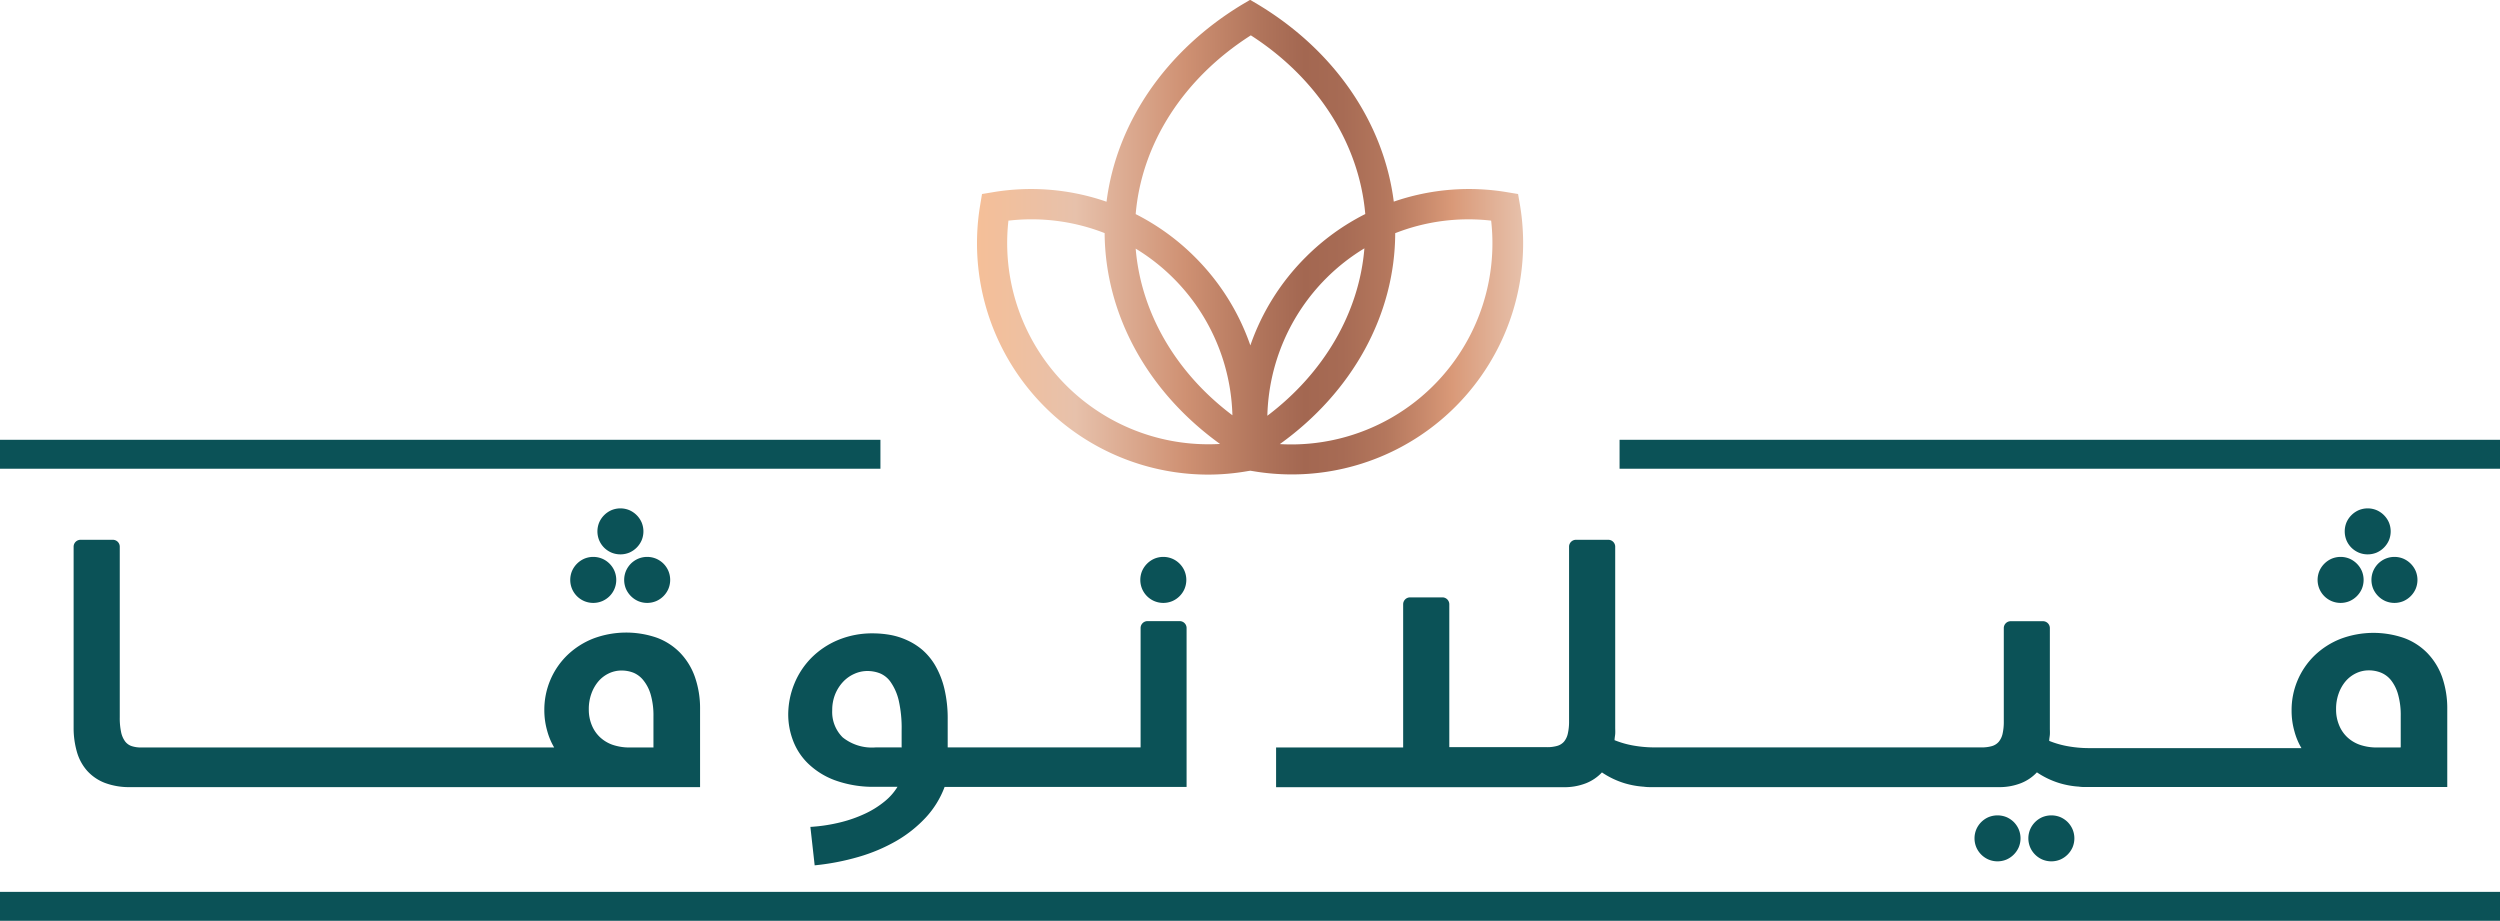 <svg xmlns="http://www.w3.org/2000/svg" xmlns:xlink="http://www.w3.org/1999/xlink" viewBox="0 0 314.79 115.94">
  <defs>
    <linearGradient id="a" x1="386.89" y1="269.28" x2="455.6" y2="269.28" gradientUnits="userSpaceOnUse">
      <stop offset="0" stop-color="#f5bf98"/>
      <stop offset="0.18" stop-color="#e7c1ab"/>
      <stop offset="0.38" stop-color="#cf9173"/>
      <stop offset="0.52" stop-color="#b0745b"/>
      <stop offset="0.6" stop-color="#a36751"/>
      <stop offset="0.67" stop-color="#a76b54"/>
      <stop offset="0.75" stop-color="#b4775d"/>
      <stop offset="0.82" stop-color="#c98a6c"/>
      <stop offset="0.87" stop-color="#d99978"/>
      <stop offset="1" stop-color="#e7c1ab"/>
    </linearGradient>
  </defs>
  <title>VILLANOVA_MASTER_ARA_RGB</title>
  <path d="M416,299.16a29.13,29.13,0,0,1-28.72-34l0.22-1.33,1.33-.22a29,29,0,0,1,14.35,1.19c1.26-9.94,7.44-19,17.08-24.83l1-.59,1,0.59c9.64,5.8,15.83,14.88,17.09,24.82a29,29,0,0,1,14.32-1.18l1.33,0.22,0.23,1.33a29.12,29.12,0,0,1-33.57,33.57l-0.38-.06-0.38.06A28.93,28.93,0,0,1,416,299.16Zm-25.17-32a25.34,25.34,0,0,0,26.64,28.14c-9.1-6.55-14.46-16.26-14.53-26.55A25.29,25.29,0,0,0,390.85,267.18ZM425,295.32a25.33,25.33,0,0,0,26.61-28.14,25.27,25.27,0,0,0-12.08,1.58C439.5,279.06,434.13,288.77,425,295.32Zm5.85-20.89a25.38,25.38,0,0,0-7.42,17.32c7.15-5.4,11.56-13,12.22-21.08a25.33,25.33,0,0,0-4.8,3.76h0Zm-24-3.74c0.66,8.08,5.06,15.65,12.18,21A25.33,25.33,0,0,0,406.84,270.7Zm0-4.33a29.08,29.08,0,0,1,7.44,5.39h0a29.15,29.15,0,0,1,7,11.14,29.15,29.15,0,0,1,7-11.14h0a29.09,29.09,0,0,1,7.47-5.4c-0.76-8.86-6-17.09-14.41-22.5C412.85,249.27,407.6,257.5,406.85,266.36Z" transform="translate(-263.85 -239.4)" fill="url(#a)"/>
  <path d="M578.64,355.34H263.85v-3.64H578.64v3.64Zm0-56.92H467.78v-3.64H578.64v3.64Zm-203.93,0H263.85v-3.64H374.71v3.64Z" transform="translate(-263.85 -239.4)" fill="#0b5257"/>
  <g>
    <path d="M412.44,317.61h-4.13a0.87,0.87,0,0,0-.84.84v15.06H383.18V330a16.17,16.17,0,0,0-.42-3.89,10.89,10.89,0,0,0-1.13-2.88,7.87,7.87,0,0,0-1.64-2,8.15,8.15,0,0,0-2-1.25,8.78,8.78,0,0,0-2.13-.65,12.64,12.64,0,0,0-2.08-.18,11.16,11.16,0,0,0-4.41.84,10.33,10.33,0,0,0-3.36,2.25,10,10,0,0,0-2.15,3.28,10.33,10.33,0,0,0-.76,3.92,9.27,9.27,0,0,0,.58,3.14,7.93,7.93,0,0,0,1.88,2.92,9.68,9.68,0,0,0,3.4,2.14,14.13,14.13,0,0,0,5.16.83h2.74a7.17,7.17,0,0,1-1.57,1.8,11.64,11.64,0,0,1-2.4,1.53,16.67,16.67,0,0,1-3.16,1.13,21,21,0,0,1-3.84.59l0.54,4.84a30.33,30.33,0,0,0,5.51-1.06,21.47,21.47,0,0,0,4.75-2,16,16,0,0,0,3.71-2.94,11.67,11.67,0,0,0,2.39-3.87h30.47v-20A0.87,0.87,0,0,0,412.44,317.61Zm-35.1,15.9h-3.21a5.9,5.9,0,0,1-4.17-1.26,4.5,4.5,0,0,1-1.32-3.43,5.31,5.31,0,0,1,.37-2,5.13,5.13,0,0,1,1-1.57,4.36,4.36,0,0,1,1.41-1,4,4,0,0,1,1.66-.36,4.35,4.35,0,0,1,1.56.29,3.07,3.07,0,0,1,1.37,1.12,6.75,6.75,0,0,1,1,2.28,15.69,15.69,0,0,1,.37,3.79v2.17Z" transform="translate(-263.85 -239.4)" fill="#0b5257"/>
    <path d="M343.29,310.37a3,3,0,0,0-.62.92,2.93,2.93,0,0,0,0,2.26,3,3,0,0,0,1.54,1.54,2.93,2.93,0,0,0,2.26,0,2.94,2.94,0,0,0,1.54-1.54,2.93,2.93,0,0,0,0-2.26,2.94,2.94,0,0,0-.62-0.92,3,3,0,0,0-.92-0.62,2.93,2.93,0,0,0-2.26,0A3,3,0,0,0,343.29,310.37Z" transform="translate(-263.85 -239.4)" fill="#0b5257"/>
    <path d="M336.5,314.47a2.94,2.94,0,0,0,.92.62,2.93,2.93,0,0,0,2.26,0,3,3,0,0,0,.92-0.62,2.93,2.93,0,0,0,.62-0.92,2.93,2.93,0,0,0,0-2.26,2.94,2.94,0,0,0-1.54-1.54,2.93,2.93,0,0,0-2.26,0,3,3,0,0,0-1.54,1.54,2.93,2.93,0,0,0,0,2.26A2.94,2.94,0,0,0,336.5,314.47Z" transform="translate(-263.85 -239.4)" fill="#0b5257"/>
    <path d="M339.92,308.36a3,3,0,0,0,.92.62,2.95,2.95,0,0,0,2.26,0,3,3,0,0,0,1.54-1.54,2.93,2.93,0,0,0,0-2.26,3,3,0,0,0-1.54-1.54,2.93,2.93,0,0,0-2.26,0,3,3,0,0,0-1.54,1.54,2.95,2.95,0,0,0,0,2.26A2.93,2.93,0,0,0,339.92,308.36Z" transform="translate(-263.85 -239.4)" fill="#0b5257"/>
    <path d="M349.49,321.6a7.91,7.91,0,0,0-2.93-1.9,11.81,11.81,0,0,0-8,.1,10,10,0,0,0-3.26,2.08,9.51,9.51,0,0,0-2.14,3.11,9.62,9.62,0,0,0-.77,3.85,9.36,9.36,0,0,0,.36,2.58,8.37,8.37,0,0,0,.88,2.1h-52a3.74,3.74,0,0,1-1.19-.17,1.71,1.71,0,0,1-.84-0.6,3,3,0,0,1-.5-1.16,8.5,8.5,0,0,1-.17-1.87V308.21a0.87,0.87,0,0,0-.84-0.84h-4.13a0.87,0.87,0,0,0-.84.84V331a10.9,10.9,0,0,0,.41,3.06,6.13,6.13,0,0,0,1.28,2.38,5.81,5.81,0,0,0,2.22,1.53,8.69,8.69,0,0,0,3.25.54H352V328.7a12,12,0,0,0-.65-4.06A8.39,8.39,0,0,0,349.49,321.6Zm-3.39,11.92h-2.94a6.54,6.54,0,0,1-2.18-.34,4.49,4.49,0,0,1-1.63-1,4.3,4.3,0,0,1-1-1.51,5.06,5.06,0,0,1-.36-1.94,5.7,5.7,0,0,1,.33-2,5,5,0,0,1,.88-1.54,4,4,0,0,1,1.31-1,3.71,3.71,0,0,1,1.62-.36,4.08,4.08,0,0,1,1.49.28,3.16,3.16,0,0,1,1.28,1,5.1,5.1,0,0,1,.89,1.77,9.54,9.54,0,0,1,.34,2.76v3.89Z" transform="translate(-263.85 -239.4)" fill="#0b5257"/>
    <path d="M408.28,314.47a2.94,2.94,0,0,0,.92.62,2.93,2.93,0,0,0,2.26,0,2.94,2.94,0,0,0,1.54-1.54,2.93,2.93,0,0,0,0-2.26,2.94,2.94,0,0,0-1.54-1.54,2.93,2.93,0,0,0-2.26,0,3,3,0,0,0-1.54,1.54,2.93,2.93,0,0,0,0,2.26A2.94,2.94,0,0,0,408.28,314.47Z" transform="translate(-263.85 -239.4)" fill="#0b5257"/>
    <path d="M517.42,342.91a3,3,0,0,0-.92-0.62,3,3,0,0,0-2.26,0,2.94,2.94,0,0,0-1.54,1.54,2.93,2.93,0,0,0,0,2.26,2.94,2.94,0,0,0,1.54,1.54,2.93,2.93,0,0,0,2.26,0,3,3,0,0,0,1.54-1.54,2.93,2.93,0,0,0,0-2.26A3,3,0,0,0,517.42,342.91Z" transform="translate(-263.85 -239.4)" fill="#0b5257"/>
    <path d="M524.2,342.91a3,3,0,0,0-.92-0.62,3,3,0,0,0-2.26,0,2.94,2.94,0,0,0-1.54,1.54,2.93,2.93,0,0,0,0,2.26,2.94,2.94,0,0,0,1.54,1.54,2.93,2.93,0,0,0,2.26,0,3,3,0,0,0,1.54-1.54,2.93,2.93,0,0,0,0-2.26A3,3,0,0,0,524.2,342.91Z" transform="translate(-263.85 -239.4)" fill="#0b5257"/>
    <path d="M559.93,308.36a3,3,0,0,0,.92.62,2.95,2.95,0,0,0,2.26,0,3,3,0,0,0,1.54-1.54,2.94,2.94,0,0,0,0-2.26,3,3,0,0,0-1.54-1.54,2.93,2.93,0,0,0-2.26,0,3,3,0,0,0-1.54,1.54,3,3,0,0,0,0,2.26A2.93,2.93,0,0,0,559.93,308.36Z" transform="translate(-263.85 -239.4)" fill="#0b5257"/>
    <path d="M563.3,310.37a3,3,0,0,0-.62.92,2.93,2.93,0,0,0,0,2.26,3,3,0,0,0,1.54,1.54,2.93,2.93,0,0,0,2.26,0,3,3,0,0,0,1.54-1.54,2.93,2.93,0,0,0,0-2.26,3,3,0,0,0-1.54-1.54,2.93,2.93,0,0,0-2.26,0A3,3,0,0,0,563.3,310.37Z" transform="translate(-263.85 -239.4)" fill="#0b5257"/>
    <path d="M556.52,314.47a2.94,2.94,0,0,0,.92.62,2.93,2.93,0,0,0,2.26,0,3,3,0,0,0,1.54-1.54,2.93,2.93,0,0,0,0-2.26,3,3,0,0,0-1.54-1.54,2.93,2.93,0,0,0-2.26,0,3,3,0,0,0-1.54,1.54,2.93,2.93,0,0,0,0,2.26A2.94,2.94,0,0,0,556.52,314.47Z" transform="translate(-263.85 -239.4)" fill="#0b5257"/>
    <path d="M571.35,324.64a8.4,8.4,0,0,0-1.85-3,7.89,7.89,0,0,0-2.93-1.9,11.79,11.79,0,0,0-8,.1,10,10,0,0,0-3.26,2.08,9.56,9.56,0,0,0-2.91,7,9.33,9.33,0,0,0,.36,2.58,8.33,8.33,0,0,0,.88,2.1H526.93a15.21,15.21,0,0,1-2.66-.23,11.6,11.6,0,0,1-2.39-.68c0-.26.06-0.52,0.08-0.78s0-.53,0-0.8V318.46a0.87,0.87,0,0,0-.84-0.84H517a0.87,0.87,0,0,0-.84.84v11.78a6.72,6.72,0,0,1-.16,1.58,2.38,2.38,0,0,1-.49,1,1.8,1.8,0,0,1-.86.53,4.51,4.51,0,0,1-1.28.16H472.2a15.2,15.2,0,0,1-2.66-.23,11.61,11.61,0,0,1-2.39-.68c0-.26.06-0.52,0.08-0.78s0-.53,0-0.8V308.21a0.87,0.87,0,0,0-.84-0.84h-4.13a0.87,0.87,0,0,0-.84.84v22a6.72,6.72,0,0,1-.16,1.58,2.4,2.4,0,0,1-.48,1,1.78,1.78,0,0,1-.86.53,4.48,4.48,0,0,1-1.27.16H446.34V315.46a0.87,0.87,0,0,0-.84-0.84h-4.13a0.87,0.87,0,0,0-.84.84v18.06h-16v5h36.15a7.45,7.45,0,0,0,2.88-.5,5.59,5.59,0,0,0,2-1.36,10.65,10.65,0,0,0,2.81,1.35,10.94,10.94,0,0,0,2.33.44l0.06,0a5.5,5.5,0,0,0,.88.06h43.81a7.42,7.42,0,0,0,2.88-.5,5.55,5.55,0,0,0,2-1.36,10.61,10.61,0,0,0,2.81,1.35,10.94,10.94,0,0,0,2.33.44l0.06,0a5.51,5.51,0,0,0,.88.06H572V328.7A12,12,0,0,0,571.35,324.64Zm-5.24,8.88h-2.94a6.51,6.51,0,0,1-2.18-.34,4.48,4.48,0,0,1-1.63-1,4.3,4.3,0,0,1-1-1.52,5.07,5.07,0,0,1-.36-1.95,5.7,5.7,0,0,1,.33-2,4.94,4.94,0,0,1,.88-1.54,4,4,0,0,1,1.31-1,3.7,3.7,0,0,1,1.62-.36,4.06,4.06,0,0,1,1.49.28,3.16,3.16,0,0,1,1.28.95,5.1,5.1,0,0,1,.89,1.78,9.55,9.55,0,0,1,.34,2.76v3.89Z" transform="translate(-263.85 -239.4)" fill="#0b5257"/>
  </g>
</svg>
